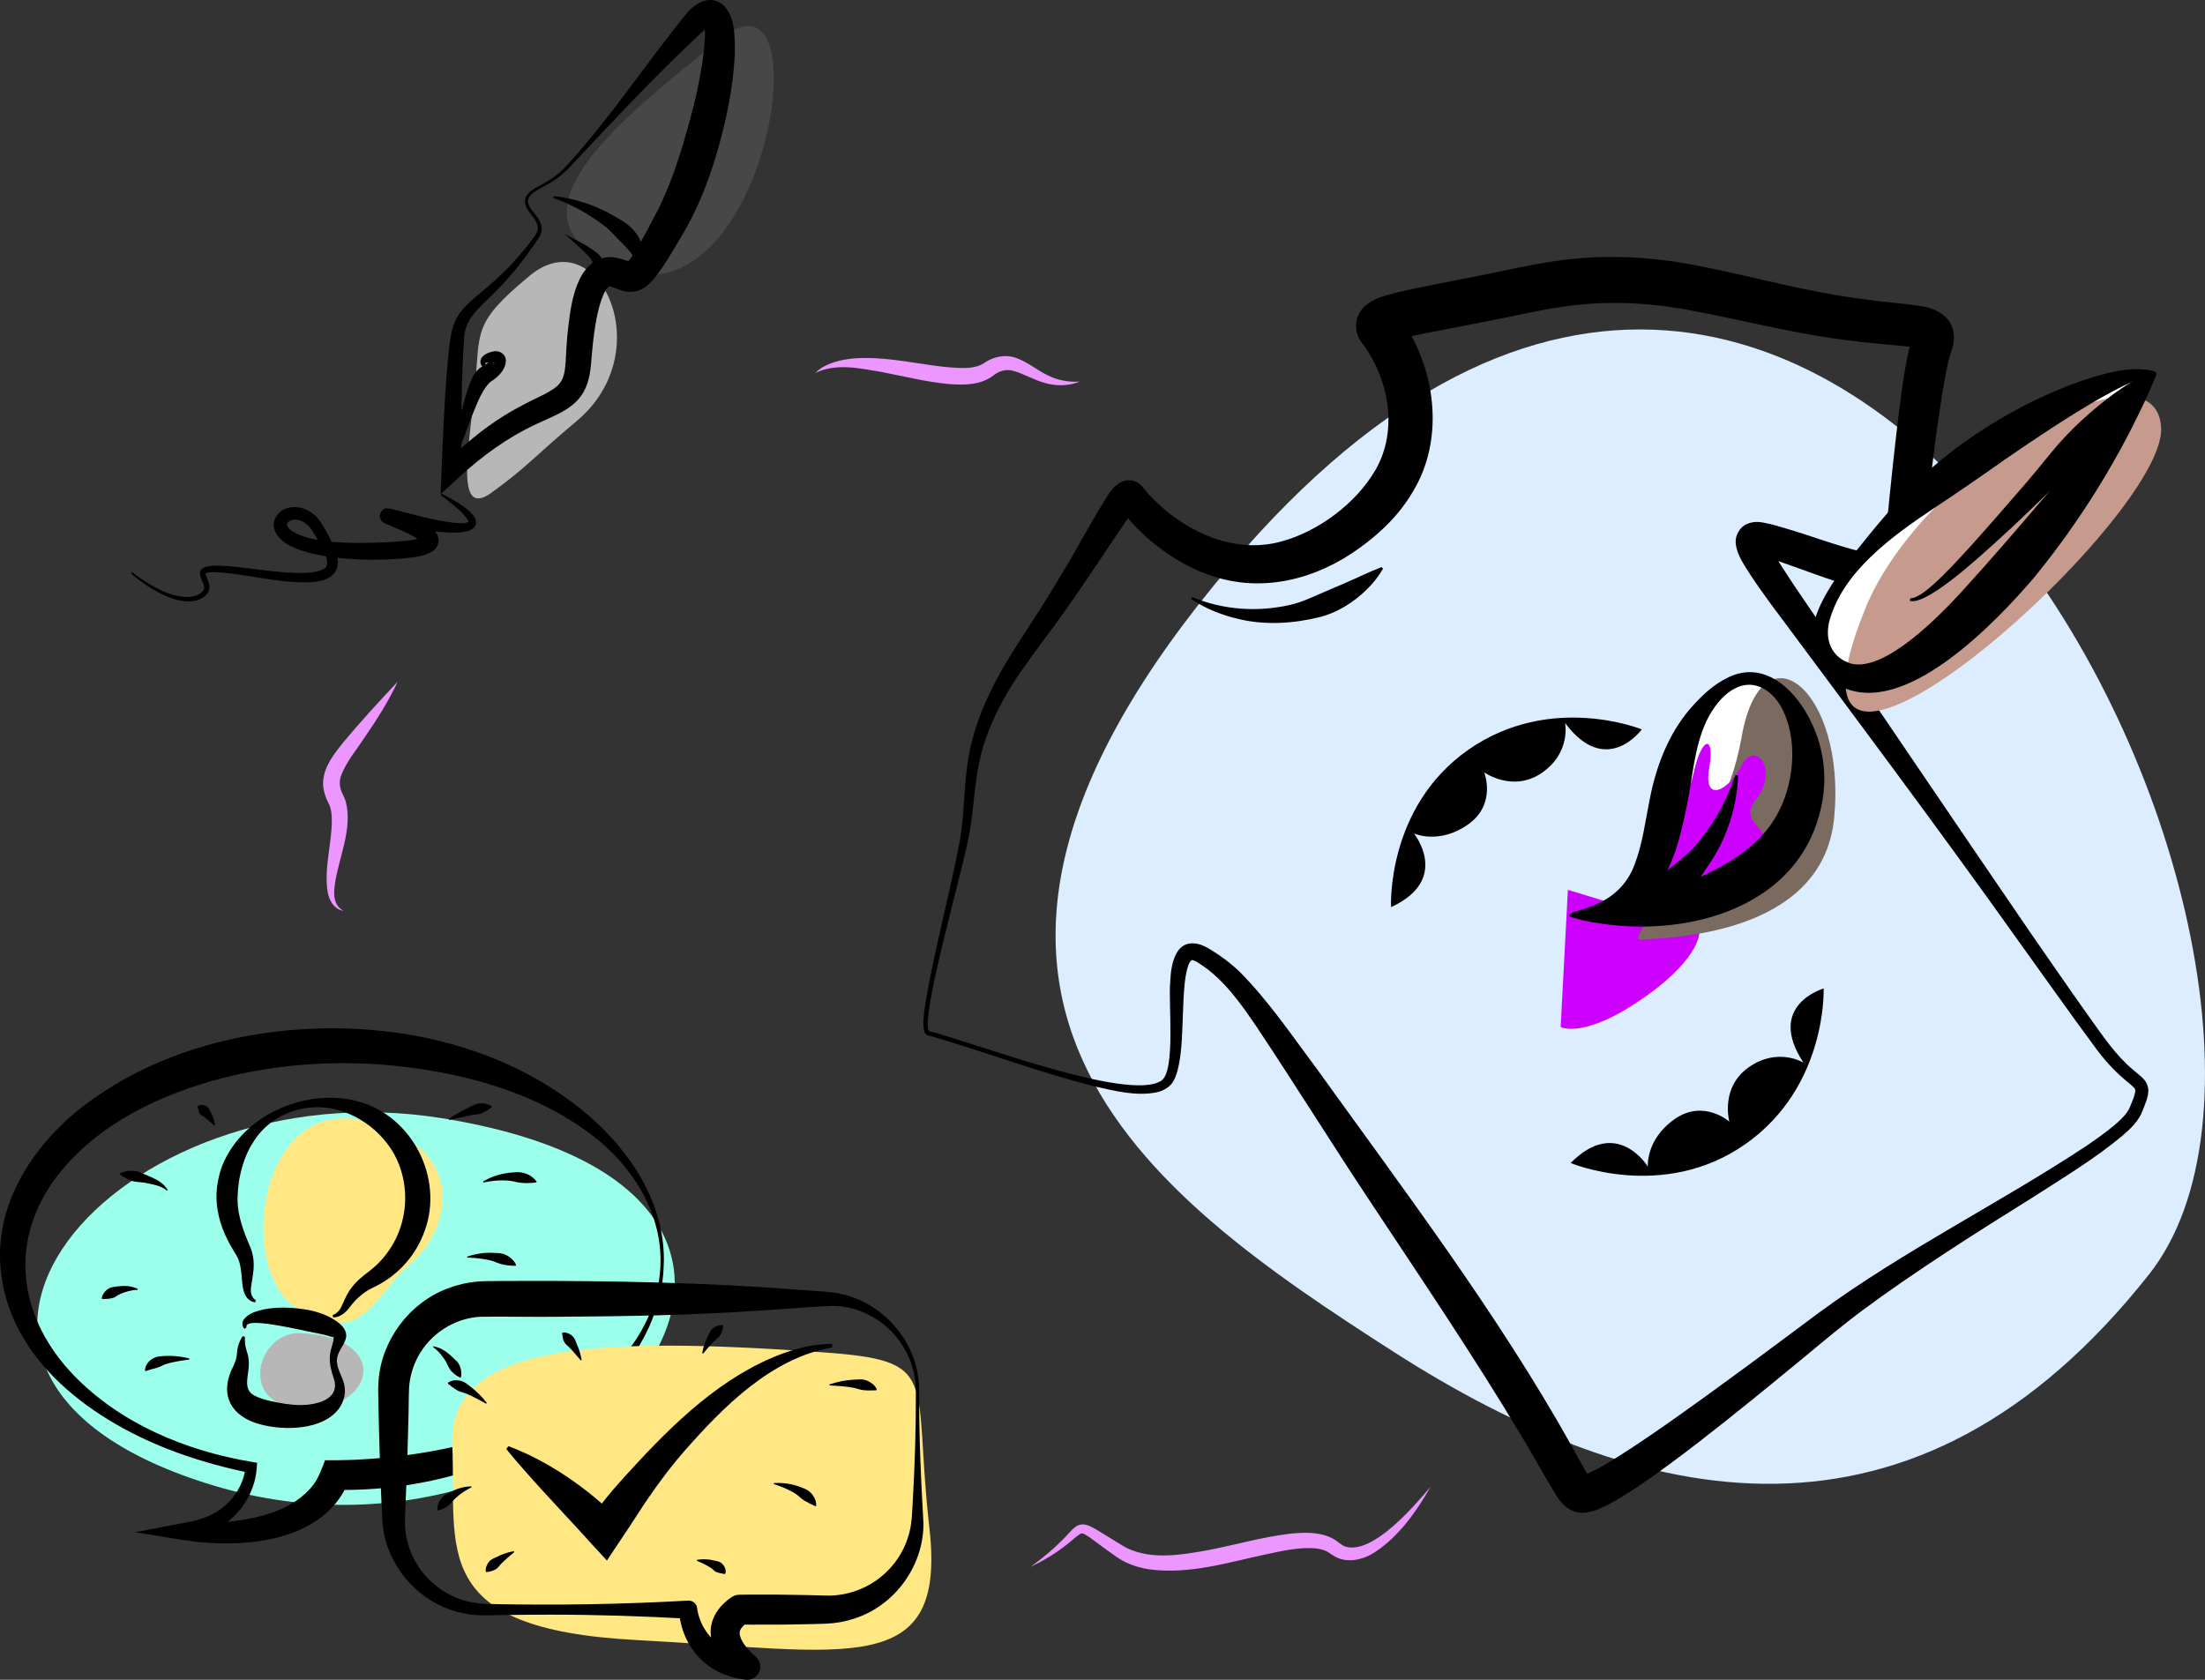 <svg width="693" height="528" viewBox="0 0 693 528" fill="none" xmlns="http://www.w3.org/2000/svg">
<rect x="0" y="0" width="693" height="528" fill="#333333" stroke="none"/>
<g clipPath="url(#clip0_1137_191471)">
<path d="M339.39 119.945C336.028 121.315 332.003 121.452 328.342 120.36C324.948 119.462 321.645 117.398 318.43 116.563C316.147 115.917 313.969 116.615 312.154 118.049C308.113 121.132 302.847 121.069 298.181 120.711C290.863 120.029 283.924 118.222 276.821 116.878C270.019 115.722 262.69 114.084 256.182 117.266C256.84 116.626 257.55 116.043 258.329 115.538C269.151 109.231 286.907 114.604 298.638 115.481C302.269 115.749 306.356 116.079 309.376 114.068C312.301 111.994 316.289 111.264 319.661 112.629C323.155 113.921 325.99 116.394 329.257 117.954C332.356 119.556 335.907 120.176 339.395 119.939L339.39 119.945Z" fill="#EB97FF"/>
<path d="M125.006 214.245C122.096 220.421 118.445 226.198 114.615 231.765C111.985 235.782 108.728 239.579 107.145 243.943C106.519 245.813 106.766 247.614 107.587 249.395C107.913 250.057 108.465 251.217 108.686 252.042C110.875 260.513 106.45 269.598 105.256 277.854C104.946 280.128 104.725 282.68 106.098 284.666C106.524 285.348 107.197 285.831 107.908 286.315L107.287 286.147C104.777 285.422 103.415 282.848 102.983 280.422C101.747 272.87 104.33 265.103 104.283 257.75C104.262 255.854 104.099 254.258 103.388 252.724C102.268 250.603 101.337 247.951 101.573 245.424C102 240.551 105.209 236.707 108.06 233.13C113.516 226.628 119.15 220.473 125.011 214.245H125.006Z" fill="#EB97FF"/>
<path d="M323.865 492.556C326.201 490.797 328.636 488.927 330.804 486.979C331.898 485.986 332.977 484.999 333.997 483.948C335.36 482.646 336.507 481.039 338.127 479.847C338.811 479.364 339.727 479.08 340.568 479.169C342.099 479.306 343.536 480.199 344.788 480.918C346.056 481.653 349.212 483.639 350.512 484.432C351.611 485.088 353.105 486.049 354.21 486.611C361.859 490.282 370.856 488.822 378.984 487.378C387.843 485.729 396.224 483.192 405.373 482.084C408.566 481.753 411.765 481.58 415.006 482.236C416.673 482.583 418.404 483.187 419.946 484.264C420.94 485.009 421.882 485.865 423.108 486.207C431.688 488.397 444.441 473.445 449.581 467.348C445.325 474.952 439.464 483.176 431.988 487.966C428.421 490.277 423.471 491.479 419.477 489.221C418.809 488.833 418.146 488.344 417.494 487.924C416.552 487.352 415.411 486.979 414.153 486.784C408.761 486.086 402.874 487.514 397.445 488.664C385.681 491.191 373.686 494.919 361.402 493.307C357.861 492.798 354.226 491.616 351.164 489.552C349.054 488.087 346.829 486.464 344.782 484.936C343.514 484.017 342.231 482.982 340.894 482.263C340.663 482.147 340.489 482.063 340.253 482.011C340.158 481.974 340.116 482 340.042 481.974C339.974 482 339.916 481.969 339.821 482.016C339.779 482.032 339.732 482.042 339.684 482.053L339.521 482.137C338.064 483.024 336.791 484.348 335.339 485.45C331.825 488.265 327.889 490.592 323.849 492.551L323.865 492.556Z" fill="#EB97FF"/>
<path d="M227.095 11.822C191.82 39.551 163.605 64.25 186.291 80.037C238.374 116.274 261.086 -14.899 227.095 11.822Z" fill="#474747"/>
<path d="M166.567 86.596C148.154 101.826 151.032 103.953 149.206 122.308C147.381 140.663 142.893 163.271 154.467 154.869C166.041 146.466 167.909 143.514 181.298 132.286C207.603 110.229 187.832 69.008 166.567 86.596Z" fill="#B7B7B7"/>
<path d="M41.525 179.878C46.428 183.538 52.736 187.587 59.007 187.661C60.78 187.64 63.205 186.925 64.031 185.376C64.873 183.422 61.406 180.65 63.495 178.78C64.541 177.934 65.994 177.913 67.277 177.829C75.442 177.388 96.202 182.577 102.142 178.591C104.593 176.579 99.822 169.626 98.496 167.363C97.359 165.446 95.697 163.713 93.477 163.377C92.314 163.151 90.536 163.613 90.194 164.647C90.105 165.089 90.268 165.414 90.589 165.84C91.004 166.365 91.699 166.906 92.504 167.352C95.145 168.786 98.154 169.432 101.189 169.915C105.361 170.54 109.681 170.687 113.989 170.65C118.261 170.613 122.659 170.466 126.894 170.062C128.857 169.841 131.203 169.616 132.866 168.838C132.924 168.812 132.881 168.807 132.745 169.006C132.555 169.232 132.455 169.757 132.503 170.062C132.555 170.277 132.566 170.414 132.645 170.503C132.645 170.472 132.382 170.188 132.076 169.952C128.783 167.546 124.548 166.139 120.765 164.395C120.566 164.296 120.476 164.238 120.26 164.075C120.129 163.608 119.903 164.611 119.313 162.142C120.16 158.876 122.275 159.853 123.675 160.126C130.035 161.728 136.28 163.602 142.767 164.322C144.245 164.432 145.892 164.632 147.16 164.086C147.16 164.096 147.175 164.159 147.191 164.086C147.228 163.949 147.081 163.518 146.833 163.14C145.366 160.977 143.177 159.296 141.146 157.636C140.294 156.948 139.421 156.276 138.537 155.62L138.816 155.173C140.789 156.187 142.735 157.253 144.608 158.498C146.044 159.459 147.475 160.493 148.617 161.864C149.006 162.373 149.443 162.93 149.585 163.896C149.853 165.85 147.728 166.895 146.197 167.126C142.709 167.72 139.247 167.305 135.828 166.921C131.172 166.396 126.521 165.314 121.96 164.527L121.665 164.49C121.639 164.49 121.602 164.49 121.744 164.495C121.86 164.495 121.781 164.506 122.06 164.474C121.728 164.485 123.422 164.747 124.048 162.184C123.464 159.753 123.27 160.777 123.164 160.331C123.033 160.236 123.007 160.215 122.922 160.168C122.912 160.168 122.938 160.173 122.949 160.178L123.075 160.231L123.412 160.362C126.926 161.675 130.251 162.788 133.655 164.668C134.965 165.483 135.996 166.05 137.064 167.494C138.521 169.469 137.842 172.121 135.843 173.334C134.323 174.332 132.445 174.726 130.924 175.014C120.387 176.637 99.459 176.516 90.299 171.055C88.574 170.015 86.659 168.334 86.154 166.081C85.464 163.461 87.374 160.724 89.799 159.9C93.877 158.303 98.359 160.551 100.648 163.928C102.568 166.911 104.172 169.736 105.451 173.15C107.997 180.235 103.41 182.908 96.944 183.018C86.911 183.317 77.236 180.25 67.293 179.82C66.478 179.846 65.436 179.799 64.705 180.193C64.705 180.214 64.647 180.219 64.668 180.229C64.668 180.235 64.652 180.224 64.652 180.24C64.652 180.256 64.652 180.266 64.647 180.282C64.657 180.938 65.01 181.485 65.268 182.204C65.746 183.359 66.115 184.819 65.489 186.069C62.69 190.381 56.334 189.168 52.378 187.451C48.275 185.66 44.581 183.149 41.172 180.277L41.514 179.878H41.525Z" fill="black"/>
<path d="M179.099 50.963C192.172 36.437 203.021 20.035 215.289 4.821C218.198 1.029 223.375 -2.195 227.631 1.917C231.13 5.698 230.946 11.858 230.951 16.522C230.514 27.467 228.247 37.855 225.248 48.264C222.586 57.255 219.066 66.225 214.147 74.338C212.111 77.742 210.097 81.26 207.798 84.595C206.377 86.575 205.004 88.629 202.731 90.257C200.48 91.958 197.218 92.147 194.708 91.065C193.914 90.766 192.546 90.199 191.752 90.01C191.61 89.978 191.583 89.968 191.588 89.952C191.588 89.936 191.578 89.915 191.462 89.978C190.636 90.556 190.152 91.538 189.6 92.73C188.763 94.647 188.137 96.968 187.643 99.337C186.896 102.929 186.438 106.736 186.096 110.444C185.875 112.944 185.723 116.242 185.091 118.747C183.118 127.722 175.921 129.839 168.698 133.232C159.528 137.485 151.395 143.399 143.977 150.268L138.495 155.32C138.789 148.273 139.01 140.657 139.394 133.678C139.747 126.515 140.189 119.346 140.857 112.193C141.383 107.209 141.683 101.658 145.103 97.625C146.77 95.555 148.685 93.99 150.511 92.447C154.183 89.416 157.718 86.365 160.933 82.867C162.537 81.139 164.079 79.343 165.563 77.5C166.299 76.576 167.02 75.63 167.72 74.68C168.409 73.787 168.987 72.931 169.019 71.823C169.15 68.236 163.884 65.93 165.184 62.128C166.346 59.712 168.819 58.862 170.939 57.606C174.096 55.936 176.763 53.694 179.094 50.968L179.099 50.963ZM179.872 51.677C178.241 53.431 176.479 55.159 174.464 56.488C172.528 57.869 170.261 58.862 168.288 60.111C160.601 65.111 174.511 68.005 168.845 75.462L167.841 76.954C164.789 81.423 161.422 85.703 157.692 89.642C156.035 91.401 154.294 93.087 152.594 94.742C149.311 97.871 146.355 100.996 145.902 105.586C144.897 119.682 145.013 133.951 144.913 148.094L139.705 145.825C145.36 140.195 151.584 134.917 158.418 130.663C160.717 129.235 163.09 127.912 165.478 126.698C168.782 124.939 172.239 123.663 174.953 121.499C177.242 119.498 177.515 117.109 177.784 113.721C177.899 111.316 178.052 108.186 178.273 105.833C179.115 98.05 180.209 83.44 189.605 81.066C192.599 80.278 195.582 81.528 198.244 82.332C198.301 82.337 198.207 82.3 198.012 82.3C197.791 82.274 197.291 82.426 197.176 82.479C199.59 79.753 201.369 76.035 203.236 72.7L206.814 65.909C210.133 59.313 212.559 52.25 214.747 45.118C217.883 34.462 220.766 23.37 221.539 12.352C221.597 10.787 221.602 9.322 221.339 7.962C221.292 7.678 221.187 7.547 221.439 7.788C221.697 8.098 222.728 8.429 223.117 8.298C223.517 8.203 223.333 8.14 223.065 8.277C221.623 8.902 219.209 11.507 217.967 12.599C204.72 25.072 192.325 38.427 179.867 51.677H179.872Z" fill="black"/>
<path d="M199.996 83.86C199.885 80.919 198.028 78.976 196.076 77.001C194.035 75.079 192.204 72.742 189.926 70.983C188.748 70.064 187.517 69.197 186.238 68.378C182.366 65.841 178.263 63.793 173.875 62.17L173.991 61.656C177.147 61.95 180.288 62.643 183.35 63.609C186.433 64.597 189.416 65.873 192.251 67.48C193.677 68.288 195.129 69.097 196.534 70.053C199.438 72.07 201.7 75.179 202.205 78.85C202.447 80.704 201.932 82.873 200.48 84.081L200.001 83.86H199.996Z" fill="black"/>
<path d="M141.583 147.301C142.493 141.592 143.519 135.92 144.798 130.275C145.808 126.331 146.681 122.644 148.407 118.794C148.938 117.807 149.496 116.762 150.727 115.754C151.432 115.186 152.336 114.798 153.068 114.257C153.541 113.952 154.136 113.427 154.467 113.107C154.52 113.075 154.536 113.07 154.557 113.243C154.583 113.553 154.756 113.9 154.993 114.11C155.283 114.351 155.446 114.325 155.451 114.288C155.356 114.115 154.956 114.073 154.709 114.026C154.236 113.973 153.625 113.91 153.168 113.947C152.952 113.958 152.726 113.921 152.605 114.141C152.452 114.388 152.463 114.877 152.552 115.323L152.142 115.649C151.668 115.328 151.253 114.913 151.048 114.199C150.585 111.894 153.357 110.738 155.235 110.428C157.056 110.103 159.039 111.363 158.992 113.48C158.823 116.1 157.035 117.902 155.135 119.367C154.814 119.614 154.451 119.798 154.125 120.034C152.536 121.468 151.237 123.899 150.248 126.073C147.244 133.063 144.855 140.332 142.072 147.432L141.562 147.296L141.583 147.301Z" fill="black"/>
<path d="M177.363 73.451C180.903 75.525 184.591 76.986 187.827 79.664C189.1 80.693 189.989 82.694 189.873 84.38L186.212 83.97C186.327 83.534 186.375 83.167 186.317 82.778C185.964 81.182 184.481 79.99 183.25 78.75C181.34 76.97 179.315 75.226 177.363 73.446V73.451Z" fill="black"/>
<path d="M138.711 351.452C36.359 335.088 -48.306 432.371 67.493 467.048C183.292 501.725 286.933 375.148 138.711 351.452Z" fill="#9CFFEC"/>
<path d="M208.655 396.186C208.555 399.007 208.45 401.921 207.861 404.678C207.671 406.301 207.056 408.292 206.677 409.888C205.914 412.22 205.088 414.683 204.073 416.91C203.762 417.598 202.978 419.152 202.673 419.809C202.405 420.318 201.411 422.067 201.116 422.629C187.148 445.737 161.569 459.806 135.649 465.41C126.453 467.4 116.909 468.345 107.503 468.33C106.771 468.33 106.082 468.351 105.246 468.33L109.712 465.326C102.826 482.772 81.666 486.133 65.078 484.915C60.091 484.741 47.538 482.341 42.477 481.616C45.023 481.097 58.865 478.502 61.001 478.066C62.264 477.672 63.584 477.373 64.784 476.822C65.131 476.69 65.699 476.449 66.015 476.323C66.162 476.239 67.735 475.404 67.945 475.288C72.959 472.305 76.547 466.954 77.194 461.135L78.636 462.999C70.849 461.408 63.179 459.318 55.708 456.602C29.73 447.139 2.194 427.655 0.116 397.757C-1.441 376.098 12.774 356.725 29.866 344.992C46.67 333.202 66.772 326.59 87.058 324.227C119.14 320.551 153.331 326.821 179.578 346.29C195.418 358.017 208.766 375.804 208.655 396.197V396.186ZM207.603 396.186C207.613 380.478 198.438 366.299 186.27 356.956C167.641 342.697 144.003 336.747 120.981 334.688C102.652 333.249 83.975 334.809 66.278 339.856C46.954 345.412 27.578 355.464 16.025 372.359C2.599 392.431 6.687 415.045 23.027 432.124C37.795 447.48 58.47 456.067 79.262 459.528L80.808 459.801C80.709 462.059 80.414 464.433 79.704 466.56C77.757 472.983 72.875 478.371 66.841 481.27C64.389 482.583 61.653 483.371 58.986 484.106L58.823 478.618C63.058 478.891 67.461 478.775 71.691 478.355C81.366 477.273 92.293 474.752 98.475 466.712C100.132 464.575 101.179 461.492 102.163 458.981C105.109 459.034 108.571 458.966 111.522 458.85C140.489 457.506 175.995 449.271 195.708 426.552C203.057 418.06 207.571 407.499 207.603 396.186Z" fill="black"/>
<path d="M94.361 419.037C80.509 418.459 74.148 442.775 96.144 442.775C118.14 442.775 122.896 420.224 94.361 419.037Z" fill="#B7B7B7"/>
<path d="M93.524 411.343C73.717 399.164 81.461 343.438 115.105 352.55C148.748 361.667 140.578 387.573 129.041 397.168C117.509 406.763 114.237 424.078 93.524 411.343Z" fill="#FFE783"/>
<path d="M76.957 420.192C76.963 421.342 76.978 422.445 77.21 423.432C77.447 424.551 77.873 425.481 78.067 426.704C78.299 428.049 78.231 429.43 78.067 430.685C77.978 431.557 77.71 433.022 77.694 433.873C77.526 436.199 78.099 437.806 80.214 438.799C81.713 439.561 83.565 440.044 85.307 440.453C88.221 441.089 91.336 441.624 94.287 441.64C99.348 441.672 107.082 439.975 104.914 433.332C104.172 431.116 103.478 428.758 103.683 426.169C103.778 424.887 104.167 423.621 104.488 422.54C104.73 421.663 104.935 420.943 104.825 420.103L104.809 419.961C104.819 419.872 104.767 419.993 104.767 420.019C104.756 420.103 104.746 420.171 104.735 420.245C104.762 420.323 104.704 420.318 104.704 420.35C104.656 420.371 104.572 420.334 104.43 420.281C101.242 419.178 97.696 418.811 94.334 417.96C90.215 417.13 85.938 416.217 81.776 415.88C80.403 415.838 78.957 415.681 77.826 416.259C77.51 416.453 77.394 416.883 77.436 417.267L76.826 417.676C76.063 416.962 75.995 415.775 76.531 414.883C78.02 412.719 80.751 412.083 83.086 411.537C87.195 410.781 91.404 410.917 95.508 411.527C97.843 411.858 100.153 412.446 102.41 413.433C104.951 414.604 109.249 416.899 108.781 420.339C108.329 422.624 106.513 424.294 106.029 426.494C105.251 429.945 107.987 432.723 108.334 436.094C108.734 438.862 107.539 441.913 105.551 443.893C99.753 449.912 87.364 449.733 79.951 447.144C71.576 444.072 69.24 437.26 73.333 429.419C73.748 428.516 74.096 427.671 74.28 426.773C74.511 425.738 74.474 424.451 74.774 423.343C75.079 422.083 75.621 420.99 76.252 419.992L76.957 420.203V420.192Z" fill="black"/>
<path d="M104.556 413.365C106.303 412.682 107.055 411.422 107.744 409.746C108.465 408.087 109.328 406.207 110.612 404.6C112.127 402.588 114.105 401.018 116.088 399.547C119.687 396.775 122.638 393.125 124.569 389.023C128.72 380.268 128.241 369.513 123.012 361.304C119.371 355.743 113.863 351.384 107.445 349.262C97.244 345.806 85.396 349.64 79.662 358.873C77.168 362.685 75.879 366.871 75.116 371.209C74.958 372.611 74.727 374.082 74.711 375.494C74.322 380.51 75.947 385.441 77.836 390.058L78.352 391.297C79.509 393.702 79.914 396.47 79.677 399.064C79.525 401.055 79.104 402.888 78.909 404.563C78.678 406.228 78.941 407.793 80.424 408.712L80.151 409.394C79.662 409.289 79.162 409.127 78.694 408.843C76.326 407.378 76.226 404.201 76 401.8C75.816 399.39 75.521 396.654 74.369 394.711L73.732 393.666C73.027 392.458 72.233 391.166 71.618 389.9C69.129 385.194 67.572 379.27 68.161 373.719C68.145 373.257 68.272 372.653 68.345 372.202C68.64 370.211 69.161 368.163 69.892 366.293C76.521 349.934 97.517 341.243 114.131 346.673C130.803 352.229 139.8 372.07 132.939 388.261C130.104 395.357 124.474 401.275 117.582 404.547C114.352 406.044 111.995 408.108 109.807 411.017C108.665 412.588 106.755 414.142 104.688 414.09L104.546 413.37L104.556 413.365Z" fill="black"/>
<path d="M59.507 427.329C57.039 427.676 54.661 428.001 52.299 428.705C51.216 429.02 50.279 429.708 49.206 429.966C48.169 430.26 47.222 430.47 45.828 430.979L45.565 430.806C45.565 428.542 47.706 426.689 49.821 426.389C53.067 425.969 56.371 426.184 59.512 427.009V427.324L59.507 427.329Z" fill="black"/>
<path d="M43.24 405.435C41.272 405.482 39.473 406.002 37.711 406.774C36.869 407.141 36.185 407.84 35.264 408.029C34.454 408.234 33.539 408.318 32.681 408.313C32.544 408.307 32.408 408.334 32.302 408.265H31.987C31.945 407.95 32.013 407.808 32.05 407.63C32.539 406.128 33.844 404.852 35.406 404.563C37.022 404.337 38.637 404.074 40.262 404.269C41.33 404.4 42.377 404.663 43.308 405.125L43.24 405.429V405.435Z" fill="black"/>
<path d="M52.468 374.234C50.468 372.554 47.712 372.244 45.228 371.729C43.945 371.509 42.593 371.608 41.356 371.13C40.115 370.673 38.889 370.112 37.69 369.077L37.726 368.762C39.726 367.869 41.967 367.743 43.987 368.494C47.096 369.891 50.9 370.936 52.72 374.056L52.462 374.234H52.468Z" fill="black"/>
<path d="M67.256 353.721C66.257 352.791 65.294 351.94 64.237 351.116C63.773 350.738 63.069 350.601 62.784 350.034C62.4 349.446 62.406 348.69 62.137 348.028V347.713C62.869 347.056 64.131 347.282 64.894 347.686C65.867 348.248 66.12 349.567 66.672 350.475C67.093 351.468 67.409 352.508 67.54 353.574L67.256 353.715V353.721Z" fill="black"/>
<path d="M141.041 351.704C143.482 349.976 146.223 348.658 148.896 347.329C150.653 346.542 152.841 346.594 154.493 347.713V348.028C153.452 348.842 152.542 349.414 151.395 349.903C150.353 350.391 149.164 350.312 148.054 350.549L144.64 351.268C143.487 351.51 142.341 351.772 141.162 351.993L141.041 351.704Z" fill="black"/>
<path d="M151.816 371.382C154.672 369.634 158.029 368.725 161.375 368.515C164.116 368.137 166.93 369.061 168.666 371.382L168.53 371.666C167.714 371.792 166.983 371.834 166.267 371.855C164.547 371.939 162.89 371.771 161.248 371.304C158.139 370.773 155.03 371.052 151.937 371.671L151.821 371.377L151.816 371.382Z" fill="black"/>
<path d="M146.812 394.984C149.417 394.107 152.142 393.655 154.914 393.797C155.956 393.881 157.071 393.802 158.097 394.112C159.144 394.417 160.081 395.005 160.891 395.756C161.422 396.276 161.906 396.864 162.196 397.641L162.001 397.888C160.107 397.825 158.76 397.678 157.161 397.258C156.282 396.969 155.451 396.528 154.546 396.286C152.684 395.814 150.774 395.535 148.848 395.388L146.865 395.294L146.818 394.984H146.812Z" fill="black"/>
<path d="M136.212 423.17C138.521 423.532 140.573 425.003 142.209 426.604C142.63 427.009 143.072 427.397 143.498 427.807C144.35 428.647 144.766 429.771 144.945 430.948C145.018 431.552 145.045 432.182 144.876 432.88L144.592 433.012C143.34 432.423 142.519 431.688 141.793 430.911C140.773 429.713 140.431 428.112 139.389 426.872C139.173 426.547 138.7 425.916 138.447 425.617C137.779 424.808 137.027 424.073 136.112 423.459L136.217 423.165L136.212 423.17Z" fill="black"/>
<path d="M258.271 425.045C188.784 420.108 140.646 421.868 142.135 454.234C143.619 486.601 134.007 512.066 200.19 515.517C266.368 518.967 297.549 528.142 292.104 480.319C286.659 432.497 296.213 427.739 258.276 425.045H258.271Z" fill="#FFE783"/>
<path d="M288.885 437.287C288.8 451.025 289.426 464.779 290.21 478.502C290.494 491.842 281.382 504.635 268.577 508.731C265.731 509.692 262.717 510.244 259.702 510.354C258.166 510.443 255.099 510.48 253.515 510.527C247.723 510.674 241.794 510.68 235.986 510.669L232.482 510.632L235.144 509.808C234.013 510.559 233.192 511.399 232.824 512.035C232.429 512.738 232.387 513.206 232.55 514.041C232.724 514.939 233.329 516.126 234.181 517.26C235.128 518.536 236.343 519.744 237.569 520.784C239.279 522.291 239.447 524.896 237.937 526.603C237.006 527.659 235.628 528.121 234.323 527.968C231.651 527.632 228.946 526.955 226.4 525.773C220.055 522.943 215.457 516.866 213.979 510.186C213.679 508.873 213.479 507.565 213.448 506.095L216.289 508.789C201.847 507.996 187.401 507.523 172.944 507.523C167.704 507.55 161.953 507.565 156.687 507.665C153.004 507.754 149.069 507.901 145.455 507.04C131.755 504.33 120.897 491.836 120.155 477.862C119.96 474.658 119.824 470.162 119.676 466.943C119.308 457.511 119.003 446.566 118.861 437.181C118.861 436.425 118.898 434.797 118.966 434.036C119.876 421.248 128.667 409.505 140.704 404.983C143.714 403.838 146.891 403.098 150.1 402.83C152.026 402.562 161.901 402.688 164.063 402.62C192.951 402.567 221.96 403.124 250.758 405.403C253.883 405.682 258.666 405.829 261.759 406.249C277.063 408.281 289.058 421.867 288.869 437.292L288.885 437.287ZM287.832 437.287C287.895 422.86 275.953 410.45 261.438 410.487C254.388 410.739 246.97 411.474 239.937 411.868C218.293 413.417 196.607 413.764 174.916 413.895C168.445 413.979 157.413 413.785 150.958 413.89C142.819 414.315 135.17 419.263 131.361 426.463C129.767 429.404 128.82 432.723 128.573 436.079C128.499 436.714 128.494 439.198 128.467 439.897C128.431 445.164 128.194 450.894 128.083 456.125L127.699 466.943L127.263 477.662C127.199 480.834 127.699 484.043 128.815 487.078C131.603 494.846 138.384 501.048 146.397 503.222C148.827 503.91 151.463 504.173 153.999 504.178C174.769 504.63 195.571 504.283 216.31 503.107C217.714 503.033 218.924 504.052 219.103 505.423C219.219 506.452 219.45 507.497 219.829 508.579C221.365 513.153 224.832 517.055 229.425 518.599C231.188 519.235 233.103 519.529 235.07 519.639L232.229 527.181C231.335 526.535 230.446 525.82 229.641 525.075C224.922 520.889 221.302 514.057 224.648 507.728C225.885 505.333 227.757 503.537 229.825 502.088C230.609 501.536 231.509 501.269 232.398 501.263H232.487L235.991 501.227C241.794 501.211 247.723 501.227 253.52 501.368L260.349 501.536C266.357 501.536 272.47 499.352 277.126 495.429C282.051 491.38 285.397 485.466 286.322 479.127C286.643 477.026 286.691 474.6 286.849 472.284C287.527 460.631 287.874 448.956 287.843 437.287H287.832Z" fill="black"/>
<path d="M159.781 454.56C172.386 459.27 184.775 467.883 194.24 477.389L185.196 478.177C189.589 471.302 195.213 465.347 200.716 459.37C214.268 444.797 230.088 430.218 249.512 424.262C253.41 423.112 257.461 422.461 261.486 422.419L261.564 423.517C242.388 426.893 227.405 442.113 215.031 456.167C208.692 463.404 203.163 471.539 197.991 479.642C196.229 482.289 192.52 487.835 190.741 490.508L185.801 485.141C181.135 479.905 170.26 468.419 165.794 463.267C163.569 460.725 161.296 458.21 159.139 455.458L159.781 454.56Z" fill="black"/>
<path d="M161.622 487.877C160.196 489.032 158.865 490.198 157.566 491.464C156.945 492.062 156.535 492.908 155.735 493.302C154.84 493.774 153.788 494.137 152.731 494.131C152.457 492.934 152.994 491.842 153.652 490.938C154.593 489.809 156.156 489.489 157.397 488.79C158.718 488.244 160.091 487.814 161.496 487.583L161.622 487.871V487.877Z" fill="black"/>
<path d="M220.687 425.349C220.997 423.48 221.639 421.657 222.512 419.966C222.949 419.116 223.223 418.107 224.043 417.519C224.648 417.046 225.411 416.684 226.211 416.558C226.532 416.532 226.789 416.463 227.247 416.6C227.274 417.199 227.105 417.834 226.942 418.37C226.653 419.221 226.305 420.014 225.585 420.57C224.859 421.09 224.254 421.731 223.659 422.387C222.707 423.375 221.86 424.399 220.971 425.47L220.682 425.344L220.687 425.349Z" fill="black"/>
<path d="M148.185 467.505C146.244 468.461 144.503 469.637 142.961 471.103C142.209 471.791 141.73 472.752 140.846 473.303C139.989 473.881 139.079 474.406 137.758 474.789L137.49 474.621C137.395 472.993 138.09 471.528 139.194 470.42C139.868 469.832 140.72 469.475 141.488 469.049C143.498 467.915 145.818 467.248 148.112 467.195L148.18 467.5L148.185 467.505Z" fill="black"/>
<path d="M152.783 441.21C150.811 440.133 148.696 438.972 146.649 438.095C145.655 437.654 144.524 437.554 143.608 436.966C142.598 436.362 141.793 435.721 140.804 434.944L140.767 434.629C142.456 433.437 144.818 433.684 146.444 434.776C148.391 436.215 150.29 437.749 151.863 439.592C152.247 440.044 152.626 440.506 152.989 440.968L152.783 441.204V441.21Z" fill="black"/>
<path d="M182.529 427.586C181.04 425.974 179.788 424.194 178.11 422.792C177.052 421.794 176.842 420.722 176.674 419.079L176.863 418.827C178.026 418.743 178.973 419.189 179.804 419.845C180.861 420.785 181.088 422.308 181.714 423.522C182.192 424.798 182.566 426.111 182.818 427.45L182.534 427.586H182.529Z" fill="black"/>
<path d="M260.675 435.16C263.148 434.346 265.71 433.778 268.325 433.673C268.988 433.637 269.661 433.584 270.345 433.563C271.75 433.542 273.096 434.099 274.206 434.976C274.764 435.443 275.295 435.995 275.569 436.772L275.364 437.013C273.275 437.029 271.765 437.213 269.919 436.656C268.177 436.052 266.357 435.932 264.511 435.722L262.627 435.58C261.996 435.554 261.359 435.517 260.717 435.475L260.675 435.165V435.16Z" fill="black"/>
<path d="M243.219 466.161C246.26 465.982 249.312 466.455 252.147 467.642C252.4 467.726 252.894 467.925 253.136 468.041C255.109 468.965 256.609 471.066 256.53 473.308L256.246 473.45C254.883 472.83 253.857 472.289 252.847 471.701C251.811 471.134 251.053 470.173 250.053 469.543C247.97 468.209 245.54 467.242 243.183 466.476L243.219 466.161Z" fill="black"/>
<path d="M219.061 490.277C220.834 490.03 222.66 490.045 224.406 490.502C225.08 490.676 225.853 490.765 226.474 491.133C227.126 491.553 227.589 492.172 227.873 492.913C228.052 493.417 228.163 493.984 227.984 494.62L227.7 494.751C226.574 494.541 225.874 494.41 225.195 494.147C224.475 493.916 224.064 493.212 223.428 492.824C222.765 492.383 222.049 492.02 221.334 491.642L220.197 491.101C219.808 490.938 219.419 490.765 219.019 490.581L219.061 490.266V490.277Z" fill="black"/>
<path d="M386.738 177.714C272.139 312.652 360.239 375.017 437.88 424.84C515.522 474.663 601.617 493.885 675.392 400.598C749.166 307.311 579.163 -48.857 386.733 177.719L386.738 177.714Z" fill="#DBEDFF"/>
<path d="M291.957 324.09C305.899 327.593 354.699 346.452 364.963 339.699C369.561 336.763 367.136 315.084 367.783 308.871C367.962 303.036 369.435 294.423 377.442 296.97C378.516 297.364 379.468 297.869 380.404 298.467C383.687 300.426 386.875 302.816 389.632 305.489C398.818 314.732 406.094 325.614 413.848 335.954C441.374 374.271 470.788 413.092 493.831 454.308C495.114 456.508 498.334 462.695 499.718 464.638C499.697 464.627 499.623 464.548 499.56 464.512C499.465 464.433 499.376 464.38 499.218 464.286C498.797 463.987 497.792 463.745 497.261 463.782C497.119 463.797 497.15 463.792 497.15 463.803C497.329 463.776 497.955 463.593 498.587 463.33C502.38 461.723 505.92 459.491 509.619 457.175C515.622 453.341 521.582 449.213 527.501 445.017C542.247 434.587 557.078 423.48 571.593 412.661C598.276 393.083 628.001 378.462 655.521 360.317C658.509 358.29 661.466 356.21 664.181 353.957C666.08 352.382 667.989 350.659 669.115 348.606C669.178 348.501 669.278 348.249 669.363 348.049L669.626 347.429L670.125 346.2C670.583 345.103 670.972 343.979 671.093 342.913C671.093 342.356 671.051 342.346 670.683 341.878C669.81 340.97 668.821 340.24 667.8 339.363C664.165 336.327 661.034 332.73 658.272 328.938C651.717 320.131 640.78 304.654 634.219 295.563C608.904 259.998 582.409 224.628 556.352 189.583C554.19 186.595 552.043 183.596 549.949 180.413C548.192 177.562 545.819 174.368 545.509 170.682C545.272 168.387 546.809 165.619 549.013 164.721C551.817 163.503 553.984 164.222 556.552 164.779C558.372 165.194 560.255 165.866 562.002 166.328C569.788 168.623 577.511 171.627 585.266 173.455C587.912 173.985 590.632 174.736 593.1 174.263C593.147 174.242 593.11 174.242 592.942 174.332C592.784 174.416 592.526 174.615 592.321 174.883C592.084 175.193 591.942 175.513 591.905 175.729L591.974 175.083C593.2 162.683 594.51 149.318 595.925 136.95C597.077 127.696 597.992 118.348 600.16 109.037C600.307 108.496 600.428 107.997 600.644 107.356L600.912 106.537C600.96 106.4 600.996 106.28 601.028 106.175C601.086 105.97 601.107 105.828 601.091 105.891C601.091 105.949 601.023 106.227 601.165 106.926C601.296 107.598 601.833 108.527 602.317 108.942C602.79 109.383 603.022 109.457 603.043 109.483C601.154 109.021 598.981 108.827 596.935 108.643C589.648 108.028 582.046 107.283 574.744 106.143C560.308 103.943 545.762 100.24 531.546 97.599C517.689 94.973 504.179 94.358 490.29 96.548C483.24 97.593 476.159 99.269 469.136 100.634L447.639 104.825C444.62 105.429 440.616 106.248 438.222 107.136C440.506 105.681 441.242 101.716 439.616 99.426C439.548 99.305 439.427 99.169 439.39 99.116C439.259 98.964 439.385 99.116 439.548 99.305C440.537 100.492 441.379 101.789 442.11 102.971C451.459 118.243 453.6 138.588 444.162 154.344C439.964 161.586 434.035 167.405 427.332 172.21C413.801 182.094 396.661 186.537 380.441 180.86C368.888 177.052 357.424 167.73 351.674 159.123C352.737 160.504 355.278 160.982 356.693 159.989C356.898 159.847 356.893 159.826 356.867 159.837C356.793 159.884 356.583 160.094 356.367 160.341C356.146 160.593 355.909 160.887 355.667 161.202C346.44 174.589 337.57 188.658 327.658 201.657C323.439 207.334 318.998 213.342 315.579 219.523C312.091 225.746 309.302 232.316 307.84 239.275C306.309 246.338 306.046 253.68 304.852 260.87C304.268 264.504 303.368 268.096 302.5 271.668C299.88 282.297 297.092 292.895 294.651 303.561C293.846 307.112 293.099 310.678 292.467 314.254C292.02 316.911 291.568 319.59 291.584 322.268C291.594 322.699 291.626 323.124 291.704 323.502C291.747 323.686 291.799 323.865 291.857 323.975C291.92 324.101 291.962 324.106 291.936 324.096L291.957 324.09ZM291.578 325.388C288.927 324.847 290.894 315.814 291.073 314.007C293.872 298.005 298.239 281.761 301.374 265.807C303.184 256.826 302.805 247.678 304.289 238.592C305.493 231.192 308.04 224.003 311.338 217.291C314.49 210.679 318.599 204.251 322.618 198.127C326.595 192.046 330.436 185.886 334.145 179.646C338.974 171.737 343.099 163.671 348.102 155.793C350.096 152.626 353.41 149.491 357.498 151.665C358.408 152.112 359.371 153.283 359.624 153.719C360.565 154.916 361.775 156.213 362.922 157.332C373.27 167.483 388.064 174.116 402.442 170.272C414.243 167.174 426.327 158.156 432.346 147.611C439.611 134.954 436.407 118.516 427.679 107.288C425.496 104.226 425.622 99.321 428.837 96.354C431.857 93.565 435.56 92.888 439.159 91.911C448.213 89.789 457.32 88.224 466.279 86.381C473.602 84.952 480.762 83.203 488.191 82.158C503.258 79.811 519.341 80.567 534.182 83.645C548.697 86.475 562.47 90.288 576.917 92.735C580.426 93.329 583.94 93.849 587.476 94.295C592.973 95.062 598.639 95.346 604.242 96.322C610.098 97.247 614.901 101.065 613.98 107.619C613.786 109.121 613.37 110.15 612.944 111.411C612.355 113.207 611.981 115.15 611.566 117.203C608.972 131.225 607.346 145.852 605.584 160.115L604.29 170.986C604.074 172.809 603.853 174.615 603.606 176.49C603.39 178.397 602.901 180.193 601.649 181.842C597.04 187.713 588.649 185.933 582.52 184.399C575.065 182.362 566.121 178.859 558.851 176.348C556.715 175.66 554.153 174.715 552.043 174.279C551.996 174.269 552.001 174.279 552.154 174.263C552.301 174.237 552.617 174.242 553.279 173.943C554.011 173.66 554.995 172.672 555.289 171.89C555.479 171.464 555.557 171.107 555.594 170.839C555.626 170.561 555.626 170.403 555.621 170.262C555.605 170.015 555.573 169.962 555.573 169.962C555.573 169.968 555.584 170.041 555.615 170.136C557.662 175.025 561.097 179.667 564.033 184.268C587.66 218.867 614.307 258.381 637.976 292.937C644.042 301.66 650.57 311.197 656.763 319.873C660.966 325.677 664.906 331.695 670.42 336.28L672.54 338.05C672.914 338.375 673.308 338.722 673.713 339.174C674.592 340.03 675.334 341.847 675.171 343.118C675.06 345.281 674.129 347.104 673.419 349.015C672.203 352.418 669.441 354.923 666.864 357.145C658.299 364.245 648.803 369.964 639.522 375.951C621.556 387.148 601.728 399.684 584.914 412.189C579.805 415.98 572.908 421.715 567.968 425.822C556.652 435.149 545.341 444.445 533.719 453.425C527.843 457.936 521.961 462.379 515.8 466.57C512.681 468.676 509.54 470.735 505.973 472.657C503.753 473.707 502.096 474.737 499.334 475.288C494.62 476.276 491.332 473.713 489.043 469.921C485.166 463.619 481.699 457.128 477.874 450.868C462.965 425.969 446.613 401.832 430.573 377.59C418.473 359.366 406.914 340.712 394.798 322.546C389.837 315.294 384.755 308.004 377.369 303.136C376.637 302.627 375.717 301.975 374.88 301.807C374.717 301.776 374.649 301.781 374.607 301.776C374.57 301.776 374.523 301.776 374.412 301.86C373.833 302.401 373.491 303.294 373.213 304.239C372.771 305.746 372.518 307.474 372.323 309.212C371.96 312.715 371.866 316.349 371.729 319.999C371.466 325.54 371.476 331.238 370.024 336.721C369.751 337.672 369.414 338.622 368.92 339.567C367.904 341.616 365.695 342.85 363.606 343.328C357.051 344.662 350.375 342.876 344.035 341.484C326.274 336.999 309.108 330.45 291.568 325.388H291.578Z" fill="black"/>
<path d="M374.675 187.671C384.303 191.71 395.282 192.482 405.42 190.139C409.166 189.31 412.596 187.608 416.095 186.117C418.378 185.082 420.835 184.142 423.113 183.092C426.838 181.511 430.383 179.688 434.213 178.26L434.661 178.769C433.24 181.227 431.451 183.459 429.415 185.429C425.338 189.367 420.33 192.566 414.79 193.957C406.557 196.011 397.823 196.552 389.527 194.635C384.129 193.375 378.9 191.379 374.323 188.244L374.675 187.666V187.671Z" fill="black"/>
<path d="M493.631 365.558C493.631 365.558 522.613 377.758 548.492 359.661C574.371 341.563 573.14 310.709 573.14 310.709C573.14 310.709 554.868 315.934 566.805 334.016C566.805 334.016 558.782 329.053 549.649 335.439C540.516 341.826 543.515 352.565 543.515 352.565C543.515 352.565 535.445 345.376 526.312 351.762C517.179 358.148 517.894 366.708 517.894 366.708C517.894 366.708 508.246 350.801 493.636 365.553L493.631 365.558Z" fill="black"/>
<path d="M437.186 285.128C437.186 285.128 435.602 253.764 461.481 235.672C487.36 217.575 515.99 229.27 515.99 229.27C515.99 229.27 504.831 244.626 491.879 227.253C491.879 227.253 493.81 236.476 484.677 242.862C475.543 249.248 466.458 242.767 466.458 242.767C466.458 242.767 470.472 252.798 461.339 259.184C452.206 265.57 444.388 261.978 444.388 261.978C444.388 261.978 456.067 276.462 437.191 285.133L437.186 285.128Z" fill="black"/>
<path d="M492.763 279.708L490.495 322.825C490.495 322.825 497.803 326.774 516.579 313.645C535.355 300.515 534.135 292.307 534.135 292.307L492.768 279.708H492.763Z" fill="#CD00FF"/>
<path d="M677.107 117.461C655.011 113.748 548.471 185.907 576.691 209.991C604.911 234.076 677.107 117.461 677.107 117.461Z" fill="white"/>
<path d="M493.778 287.58C531.404 286.924 517.184 246.307 535.14 222.721C553.09 199.136 570.783 224.47 567.831 246.37C561.597 292.601 493.778 287.58 493.778 287.58Z" fill="white"/>
<path d="M586.182 191.4C604.348 146.603 677.843 105.045 679.216 134.518C680.59 163.991 550.696 278.899 586.182 191.4Z" fill="#C69B8D"/>
<path d="M576.465 256.973C580.263 216.839 553.653 195.407 547.319 231.886C540.985 268.364 509.093 295.978 515.637 295.348C522.187 294.717 572.877 294.928 576.465 256.973Z" fill="#7A6A5F"/>
<path d="M517.068 280.79C520.746 270.764 529.868 253.88 532.357 242.636C534.845 231.392 539.043 230.767 537.165 241.601C535.287 252.436 543.147 248.802 547.414 240.551C551.68 232.301 559.203 242.111 551.88 251.238C544.562 260.361 563.002 260.707 548.834 269.147C534.671 277.586 533.872 279.304 535.603 281.919C538.486 286.257 512.486 293.279 517.068 280.795V280.79Z" fill="#CD00FF"/>
<path d="M676.507 117.728C676.407 117.844 676.391 118.007 676.46 118.112C676.46 118.133 676.523 118.149 676.449 118.154L675.907 118.233C675.544 118.29 675.186 118.369 674.834 118.448C669.778 119.766 665.185 122.35 660.619 124.855C655.384 127.817 650.265 131.021 645.199 134.298C640.296 137.475 634.987 141.067 630.163 144.402C623.04 149.454 615.064 154.932 607.741 159.79C594.778 168.471 579.095 179.636 574.891 195.407C573.471 201.399 575.733 206.724 581.715 208.578C592.384 211.315 609.456 193.658 616.379 186.148C635.692 164.994 654.253 141.907 673.382 120.564C674.276 119.567 675.234 118.527 676.144 117.539L676.244 117.434C676.265 117.413 676.275 117.398 676.27 117.424C676.26 117.545 676.354 117.692 676.507 117.728ZM677.701 117.187C677.759 117.455 677.659 117.938 677.501 118.217L677.449 118.353L677.233 118.9C676.802 119.976 676.333 121.105 675.876 122.156C666.359 143.567 653.916 163.676 639.054 181.815C627.327 195.517 598.54 225.846 578.606 215.757C570.499 211.288 567.537 202.838 570.53 194.204C573.108 186.516 578.101 180.088 582.925 173.744C588.786 166.318 594.862 159.023 601.538 152.301C616.4 137.401 637.828 124.792 657.936 118.474C663.718 116.867 669.962 115.255 676.002 116.436C676.602 116.573 677.28 116.736 677.701 117.182V117.187Z" fill="black"/>
<path d="M493.121 287.564C493.352 287.449 493.62 287.165 494.11 286.887C494.52 286.656 494.999 286.53 495.456 286.441C496.661 286.078 497.871 285.716 499.044 285.285C506.052 282.901 511.197 278.631 513.754 271.683C516.232 265.203 517.068 258.307 518.442 251.453C520.383 241.249 524.202 231.008 531.031 222.968C534.572 218.877 538.433 215.117 543.431 212.785C555.173 207.344 565.017 217.637 569.525 227.6C573.066 235.136 574.223 243.802 572.703 252.005C566.727 285.206 530.536 295.043 501.222 290.001C499.018 289.628 496.814 289.14 494.657 288.52C494.415 288.473 494.199 288.368 493.962 288.31C493.999 288.3 493.71 288.305 493.473 288.132C493.22 287.958 493.136 287.675 493.115 287.559L493.121 287.564ZM494.43 287.601C494.494 287.491 494.483 287.213 494.304 287.045C494.146 286.882 493.936 286.892 494.046 286.882C494.43 286.808 495.262 286.645 495.662 286.567C512.96 283.1 532.341 278.868 546.582 268.826C549.997 266.41 553.08 263.685 555.652 260.408C560.813 253.843 563.36 244.983 563.291 236.596C563.207 232.174 562.407 227.605 560.492 223.572C557.778 217.595 551.717 212.948 545.178 216.43C541.232 218.515 538.344 222.537 536.381 226.497C532.362 235.052 532.004 244.584 530.042 253.754C528.153 262.724 526.038 272.298 520.204 279.724C515.316 286.073 507.53 289.408 499.586 288.998C498.234 288.967 496.893 288.793 495.567 288.594C495.409 288.51 495.404 288.389 495.293 288.205C495.167 287.953 494.815 287.685 494.43 287.596V287.601Z" fill="black"/>
<path d="M513.317 285.207C516.316 281.478 519.325 278.374 522.524 275.097C525.46 271.956 529.221 269.772 532.125 266.584C538.186 259.967 542.495 252.163 545.414 243.607L546.277 243.765C545.893 253.26 543.016 262.808 537.681 270.838C536.329 272.875 535.014 274.992 533.467 276.946C530.394 280.9 525.959 283.589 521.214 285.107C518.81 285.826 516.306 286.315 513.622 286.031L513.317 285.212V285.207Z" fill="black"/>
<path d="M676.307 118.301C673.792 120.948 670.61 125.533 668.3 128.463C665.659 131.887 662.955 135.264 660.145 138.557C654.595 145.253 647.845 150.83 641.616 156.87C638.481 159.895 635.34 162.92 632.162 165.919C626.938 170.551 606.221 190.681 600.197 188.853L600.455 188.018C604.695 188.338 616.08 175.104 619.378 171.622C625.186 165.194 630.842 158.624 636.529 152.075C639.38 148.798 642.085 145.384 644.862 142.023C650.449 135.243 656.915 129.324 663.986 124.041C667.669 121.457 671.472 118.648 675.923 117.513L676.312 118.296L676.307 118.301Z" fill="black"/>
</g>
<defs>
<clipPath id="clip0_1137_191471">
<rect width="693" height="528" fill="white"/>
</clipPath>
</defs>
</svg>
